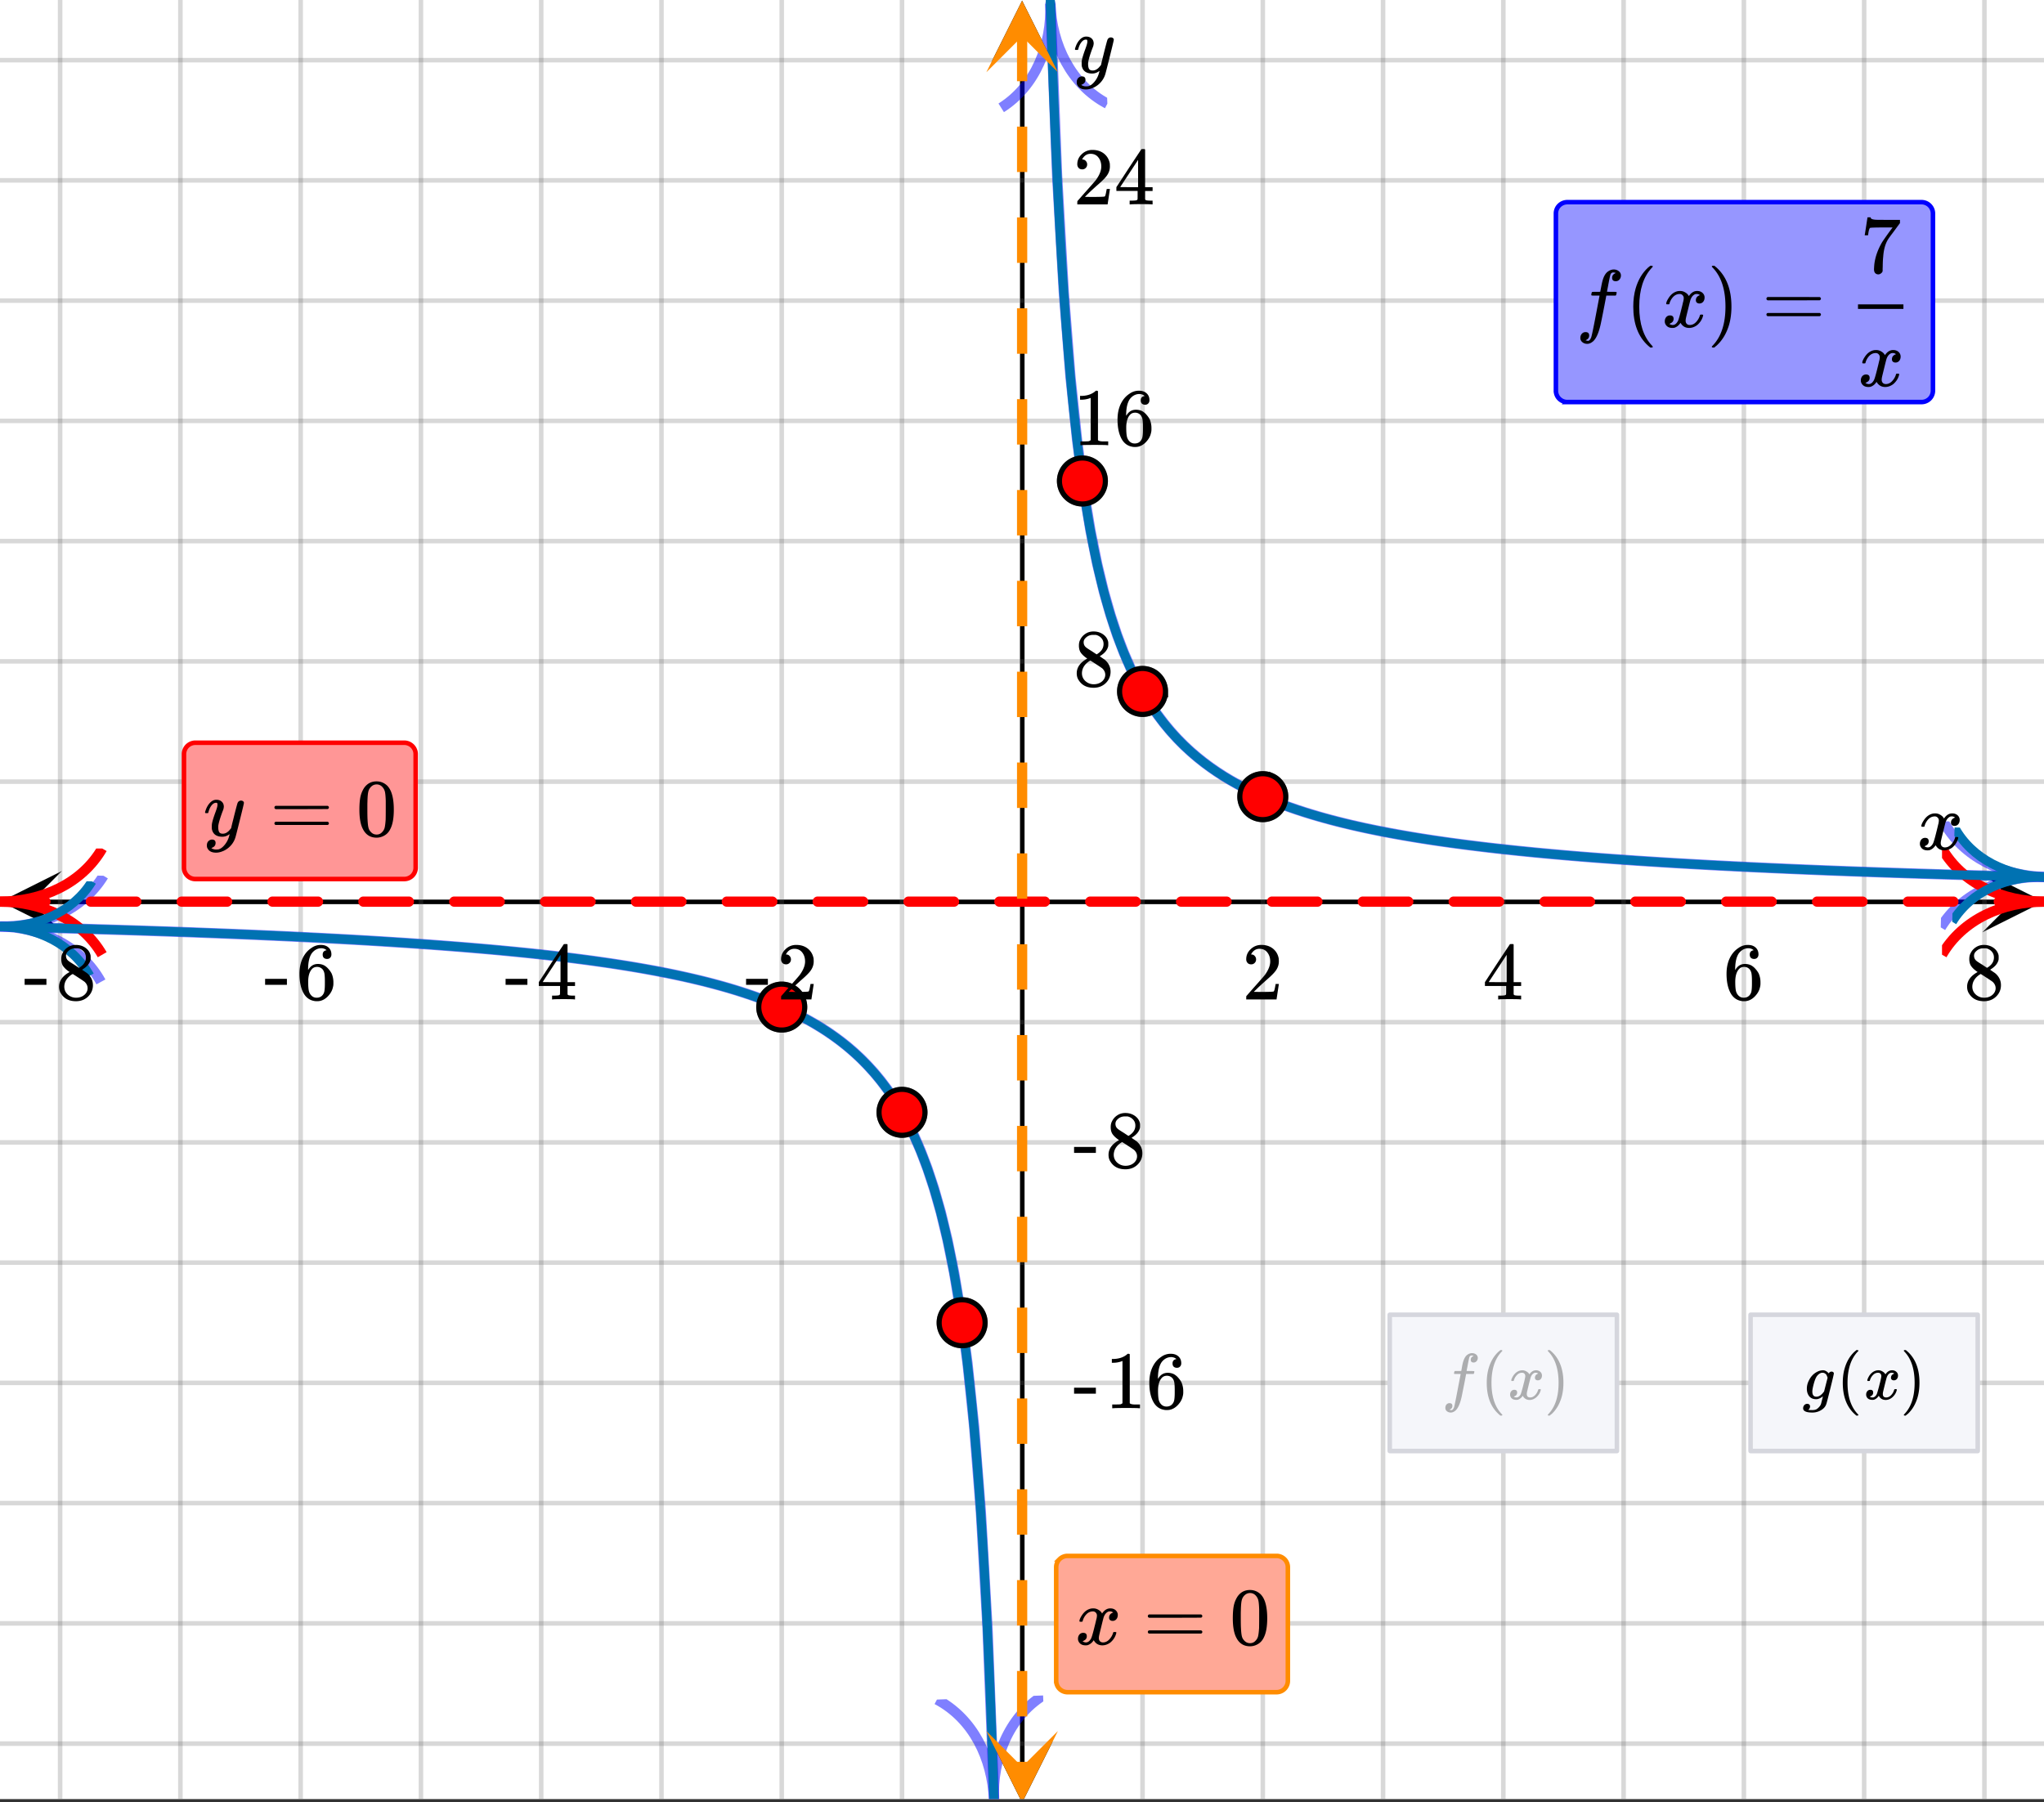 <svg xmlns="http://www.w3.org/2000/svg" xmlns:xlink="http://www.w3.org/1999/xlink" width="449.28" height="396.16" viewBox="0 0 336.96 297.12"><rect x="0" y="0" width="336.96" height="297.12" fill="#333333" stroke="none"/><defs><symbol overflow="visible" id="I"><path d="M.781-3.75C.727-3.8.703-3.848.703-3.89c.031-.25.172-.563.422-.938.414-.633.941-1.004 1.578-1.11.133-.007.235-.015.297-.015.313 0 .598.086.86.25.269.156.46.355.578.594.113-.157.187-.25.218-.282.332-.375.711-.562 1.14-.562.364 0 .661.105.891.312.227.211.344.465.344.766 0 .281-.078.516-.234.703a.776.776 0 0 1-.625.281.64.64 0 0 1-.422-.14.521.521 0 0 1-.156-.39c0-.415.222-.696.672-.845a.58.58 0 0 0-.141-.093.705.705 0 0 0-.39-.094.91.91 0 0 0-.266.031c-.336.149-.586.445-.75.89-.032.075-.164.579-.39 1.516-.231.93-.356 1.45-.376 1.563a1.827 1.827 0 0 0-.047.406c0 .211.063.383.188.516.125.125.289.187.5.187.383 0 .726-.16 1.031-.484.3-.32.508-.676.625-1.063.02-.082.04-.129.063-.14.03-.02.109-.031.234-.031.164 0 .25.039.25.109 0 .012-.012.058-.031.14-.149.563-.461 1.055-.938 1.47-.43.323-.875.484-1.344.484-.625 0-1.101-.282-1.421-.844-.262.406-.594.68-1 .812-.086.02-.2.032-.344.032-.524 0-.89-.188-1.11-.563a.953.953 0 0 1-.14-.531c0-.27.078-.5.234-.688a.798.798 0 0 1 .625-.28c.395 0 .594.187.594.562 0 .336-.164.574-.484.718a.359.359 0 0 1-.063.047l-.078.031c-.012.012-.024.016-.031.016h-.032c0 .031.063.074.188.125a.817.817 0 0 0 .36.078c.32 0 .597-.203.827-.61.102-.163.282-.75.532-1.75.05-.206.109-.437.171-.687.063-.257.11-.457.141-.593.031-.133.05-.211.063-.235a2.86 2.86 0 0 0 .078-.531.678.678 0 0 0-.188-.5.613.613 0 0 0-.484-.203c-.406 0-.762.156-1.063.469a2.562 2.562 0 0 0-.609 1.078c-.012.074-.031.12-.063.14a.752.752 0 0 1-.218.016zm0 0"/></symbol><symbol overflow="visible" id="O"><path d="M6.234-5.813c.125 0 .227.04.313.11.094.062.14.152.14.266 0 .117-.226 1.058-.671 2.828C5.578-.836 5.328.133 5.266.312a3.459 3.459 0 0 1-.688 1.22 3.641 3.641 0 0 1-1.11.874c-.491.239-.945.36-1.359.36-.687 0-1.152-.22-1.39-.657-.094-.125-.14-.304-.14-.53 0-.306.085-.544.265-.72.187-.168.379-.25.578-.25.394 0 .594.188.594.563 0 .332-.157.578-.47.734a.298.298 0 0 1-.062.032.295.295 0 0 0-.078.03c-.011.009-.023.016-.031.016L1.328 2c.031.05.129.11.297.172.133.05.273.078.422.078h.11c.155 0 .273-.012.359-.031.332-.094.648-.324.953-.688A3.69 3.69 0 0 0 4.188.25c.093-.3.14-.477.14-.531 0-.008-.012-.004-.031.015a.358.358 0 0 1-.078.047c-.336.239-.703.36-1.11.36-.46 0-.84-.106-1.14-.313-.293-.219-.48-.531-.563-.937a2.932 2.932 0 0 1-.015-.407c0-.218.007-.382.03-.5.063-.394.266-1.054.61-1.984.196-.531.297-.898.297-1.11a.838.838 0 0 0-.031-.265c-.024-.05-.074-.078-.156-.078h-.063c-.21 0-.406.094-.594.281-.293.293-.511.727-.656 1.297 0 .012-.008.027-.015.047a.188.188 0 0 1-.032.047l-.015.015c-.012.012-.028.016-.047.016h-.36C.305-3.8.281-3.836.281-3.86a.97.97 0 0 1 .047-.203c.188-.625.469-1.113.844-1.468.3-.282.617-.422.953-.422.383 0 .688.105.906.312.227.2.344.485.344.86-.023.168-.04.261-.047.281 0 .055-.07.246-.203.578-.367 1-.586 1.735-.656 2.203a1.857 1.857 0 0 0-.016.297c0 .344.05.61.156.797.114.18.313.266.594.266.207 0 .406-.051.594-.157a1.84 1.84 0 0 0 .422-.328c.093-.101.21-.242.36-.422a32.833 32.833 0 0 1 .25-1.063c.093-.35.175-.687.25-1 .343-1.35.534-2.062.577-2.124a.592.592 0 0 1 .578-.36zm0 0"/></symbol><symbol overflow="visible" id="Q"><path d="M1.594 2.188c.238.05.367.078.39.078.207 0 .383-.188.532-.563.113-.305.441-1.898.984-4.797.258-1.363.39-2.05.39-2.062v-.032h-.624c-.43 0-.653-.007-.672-.03-.063-.032-.074-.13-.031-.298.03-.132.05-.207.062-.218.02-.04.055-.063.11-.063.062-.008.273-.016.64-.016.426 0 .64-.003.64-.015 0-.02.04-.242.126-.672.082-.426.132-.688.156-.781.187-.852.473-1.446.86-1.782.35-.289.722-.437 1.109-.437.32.012.593.11.812.297.227.18.344.414.344.703a.987.987 0 0 1-.25.672.766.766 0 0 1-.61.266c-.398 0-.593-.188-.593-.563 0-.332.16-.578.484-.734l.11-.063A1.362 1.362 0 0 0 6.155-9c-.261 0-.43.168-.5.5-.074.273-.195.86-.36 1.766l-.171.89c0 .024.242.032.734.032.407 0 .649.007.735.015.082.012.125.043.125.094 0 .094-.032.242-.094.437-.023.043-.07.07-.14.079h-1.47l-.312 1.64c-.336 1.719-.543 2.758-.625 3.11-.305 1.363-.71 2.285-1.219 2.765-.336.29-.664.438-.984.438-.324 0-.594-.094-.813-.282a.867.867 0 0 1-.328-.703c0-.273.082-.5.25-.687a.789.789 0 0 1 .61-.266c.394 0 .593.188.593.563 0 .332-.156.57-.468.718zm0 0"/></symbol><symbol overflow="visible" id="J"><path d="M1.484-5.781c-.25 0-.449-.078-.593-.235a.872.872 0 0 1-.22-.609c0-.645.243-1.195.735-1.656a2.46 2.46 0 0 1 1.766-.703c.77 0 1.41.21 1.922.625.508.418.82.964.937 1.64.008.168.016.32.016.453 0 .524-.156 1.012-.469 1.47-.25.374-.758.89-1.516 1.546-.324.281-.777.695-1.359 1.234l-.781.766 1.016.016c1.414 0 2.164-.024 2.25-.079.039-.007.085-.101.14-.28.031-.095.094-.4.188-.923v-.03h.53v.03l-.374 2.47V0h-5v-.25c0-.188.008-.29.031-.313.008-.007.383-.437 1.125-1.28.977-1.095 1.61-1.813 1.89-2.157.602-.82.907-1.57.907-2.25 0-.594-.156-1.086-.469-1.484-.312-.407-.746-.61-1.297-.61-.523 0-.945.235-1.265.703-.024.032-.047.079-.078.141a.274.274 0 0 0-.047.078c0 .012.02.016.062.016a.68.68 0 0 1 .547.25.801.801 0 0 1 .219.562c0 .23-.078.422-.235.578a.76.76 0 0 1-.578.235zm0 0"/></symbol><symbol overflow="visible" id="K"><path d="M6.234 0c-.125-.031-.71-.047-1.75-.047-1.074 0-1.671.016-1.796.047h-.126v-.625h.422c.383-.008.618-.031.704-.063a.286.286 0 0 0 .171-.14c.008-.008.016-.25.016-.719v-.672h-3.5v-.625l2.031-3.11A431.58 431.58 0 0 1 4.5-9.108c.02-.008.113-.016.281-.016h.25l.078.078v6.203h1.235v.625H5.109V-.89a.25.25 0 0 0 .079.157c.07.062.328.101.765.109h.39V0zm-2.28-2.844v-4.5L1-2.859l1.469.015zm0 0"/></symbol><symbol overflow="visible" id="L"><path d="M5.031-8.11c-.199-.195-.48-.304-.843-.328-.625 0-1.153.274-1.579.813-.418.586-.625 1.492-.625 2.719L2-4.86l.11-.172c.363-.54.859-.813 1.484-.813.414 0 .781.09 1.094.266a2.6 2.6 0 0 1 .64.547c.219.242.395.492.531.75.196.449.297.933.297 1.453v.234c0 .211-.027.403-.078.578-.105.532-.383 1.032-.828 1.5-.387.407-.82.66-1.297.766a2.688 2.688 0 0 1-.547.047c-.168 0-.32-.016-.453-.047-.668-.125-1.2-.484-1.594-1.078C.83-1.66.563-2.79.563-4.218c0-.97.171-1.817.515-2.548.344-.726.82-1.296 1.438-1.703a2.62 2.62 0 0 1 1.562-.515c.531 0 .953.14 1.266.421.32.282.484.665.484 1.141 0 .23-.07.414-.203.547-.125.137-.297.203-.516.203-.218 0-.398-.062-.53-.187-.126-.125-.188-.301-.188-.532 0-.406.21-.644.64-.718zm-.593 3.235a1.18 1.18 0 0 0-.97-.484c-.335 0-.605.105-.812.312C2.22-4.597 2-3.883 2-2.907c0 .794.05 1.345.156 1.657.094.273.242.5.453.688.22.187.477.28.782.28.457 0 .804-.171 1.046-.515.133-.187.22-.41.25-.672.04-.258.063-.64.063-1.14v-.422c0-.508-.023-.895-.063-1.156a1.566 1.566 0 0 0-.25-.688zm0 0"/></symbol><symbol overflow="visible" id="M"><path d="M2.313-4.516c-.438-.289-.778-.593-1.016-.906-.242-.312-.36-.723-.36-1.234 0-.383.07-.707.22-.969.195-.406.488-.734.874-.984.383-.25.82-.375 1.313-.375.613 0 1.144.164 1.594.484.445.324.722.734.828 1.234.007.055.015.164.015.329 0 .199-.008.328-.015.39-.137.594-.547 1.11-1.235 1.547l-.156.11c.5.343.758.523.781.53.664.544 1 1.215 1 2.016 0 .73-.265 1.356-.797 1.875-.53.508-1.199.766-2 .766C2.254.297 1.441-.11.922-.922c-.23-.32-.344-.71-.344-1.172 0-.976.578-1.785 1.735-2.422zM5-6.922c0-.383-.125-.71-.375-.984a1.69 1.69 0 0 0-.922-.516h-.437c-.48 0-.883.164-1.204.485-.23.21-.343.453-.343.734 0 .387.164.695.5.922.039.043.328.23.86.562l.78.516c.008-.008.067-.047.172-.11a2.95 2.95 0 0 0 .25-.187C4.758-5.883 5-6.36 5-6.922zM1.437-2.109c0 .523.192.96.579 1.312a2.01 2.01 0 0 0 1.359.516c.363 0 .695-.07 1-.219.3-.156.531-.36.688-.61.144-.226.218-.472.218-.734 0-.383-.156-.726-.468-1.031-.075-.07-.45-.328-1.125-.766l-.407-.265C3.133-4 3.02-4.07 2.937-4.125l-.109-.063-.156.079c-.563.367-.938.812-1.125 1.343-.074.243-.11.461-.11.657zm0 0"/></symbol><symbol overflow="visible" id="N"><path d="M.14-2.406v-.985h3.594v.985zm0 0"/></symbol><symbol overflow="visible" id="P"><path d="M5.61 0c-.157-.031-.872-.047-2.141-.047C2.207-.047 1.5-.03 1.344 0h-.157v-.625h.344c.52 0 .86-.008 1.016-.031.07-.008.18-.067.328-.172v-6.969c-.023 0-.059.016-.11.047a4.134 4.134 0 0 1-1.39.25h-.25v-.625h.25c.758-.02 1.39-.188 1.89-.5a2.46 2.46 0 0 0 .422-.313c.008-.03.063-.046.157-.046a.36.36 0 0 1 .234.078v8.078c.133.137.43.203.89.203h.798V0zm0 0"/></symbol><symbol overflow="visible" id="R"><path d="M4.484 3.25c0 .082-.078.125-.234.125h-.172l-.39-.328C2.07 1.578 1.265-.563 1.265-3.375c0-1.094.129-2.094.39-3C2.07-7.789 2.75-8.93 3.688-9.797c.07-.05.144-.11.218-.172.082-.07.14-.117.172-.14h.172c.102 0 .164.015.188.046.03.024.046.047.046.079 0 .03-.046.093-.14.187C2.945-8.317 2.25-6.172 2.25-3.359c0 2.804.695 4.937 2.094 6.406.093.101.14.172.14.203zm0 0"/></symbol><symbol overflow="visible" id="S"><path d="M.813-10.094l.046-.015h.297l.375.312C3.156-8.317 3.97-6.176 3.97-3.375c0 1.105-.133 2.105-.39 3C3.16 1.039 2.476 2.18 1.53 3.047c-.062.05-.136.11-.218.172-.075.07-.125.125-.157.156H1a.547.547 0 0 1-.219-.031c-.031-.024-.047-.07-.047-.14.008 0 .063-.06.157-.173C2.285 1.582 2.984-.55 2.984-3.375c0-2.82-.699-4.957-2.093-6.406-.094-.102-.149-.16-.157-.172 0-.07.024-.117.079-.14zm0 0"/></symbol><symbol overflow="visible" id="T"><path d="M.75-4.672c0-.125.063-.219.188-.281H9.53c.133.062.203.156.203.281 0 .094-.062.18-.187.25l-4.281.016H.969C.82-4.457.75-4.546.75-4.672zm0 2.61c0-.133.07-.223.219-.266h8.578a.249.249 0 0 0 .062.047l.063.047c.02.011.035.039.047.078.008.031.015.062.015.094 0 .117-.07.203-.203.265H.937C.813-1.859.75-1.945.75-2.063zm0 0"/></symbol><symbol overflow="visible" id="U"><path d="M.734-6.172C.742-6.192.82-6.68.97-7.64l.219-1.453c0-.008.085-.015.265-.015h.266v.046c0 .094.066.172.203.235.133.062.367.105.703.125.344.012 1.102.015 2.281.015h1.64v.532l-.921 1.25c-.137.187-.293.398-.469.625l-.39.531a7.378 7.378 0 0 0-.157.234c-.468.73-.746 1.704-.828 2.922-.043.375-.07.883-.078 1.516 0 .125-.008.258-.015.39v.438a.62.62 0 0 1-.266.375.674.674 0 0 1-.438.172.692.692 0 0 1-.53-.219c-.126-.144-.188-.351-.188-.625 0-.125.015-.379.046-.765.133-1.208.555-2.426 1.266-3.657.176-.281.55-.82 1.125-1.625l.625-.843h-1.25c-1.574 0-2.398.027-2.469.078-.043.023-.093.12-.156.296a3.92 3.92 0 0 0-.125.625c-.023.157-.039.247-.047.266v.031H.734zm0 0"/></symbol><symbol overflow="visible" id="V"><path d="M1.297-7.89c.5-.727 1.187-1.094 2.062-1.094.657 0 1.227.226 1.72.671.25.243.456.547.624.922.332.75.5 1.778.5 3.079 0 1.398-.195 2.46-.578 3.187-.25.523-.621.902-1.11 1.14a2.534 2.534 0 0 1-1.14.282c-1.031 0-1.79-.473-2.266-1.422-.386-.727-.578-1.79-.578-3.188 0-.832.051-1.519.156-2.062a4.48 4.48 0 0 1 .61-1.516zm3.031-.157a1.24 1.24 0 0 0-.953-.437c-.375 0-.7.148-.969.437-.199.211-.336.465-.406.766-.074.293-.121.797-.14 1.515 0 .063-.008.246-.016.547v.735c0 .855.008 1.453.031 1.796.031.637.082 1.09.156 1.36.07.273.207.508.406.703.25.273.563.406.938.406.363 0 .664-.133.906-.406.196-.195.332-.43.407-.703.07-.27.128-.723.171-1.36.008-.343.016-.94.016-1.796v-.735-.547c-.023-.718-.07-1.222-.14-1.515-.075-.301-.212-.555-.407-.766zm0 0"/></symbol><symbol overflow="visible" id="W"><path d="M.797.766c.125 0 .226.035.312.109.094.082.141.191.141.328a.645.645 0 0 1-.219.484c-.054.051-.07.079-.047.079.07.02.286.03.641.03.27 0 .488-.042.656-.124.156-.086.305-.211.453-.375.145-.156.25-.32.313-.484.039-.137.098-.36.172-.672.094-.344.14-.547.14-.61a2.21 2.21 0 0 1-.875.453A1.943 1.943 0 0 1 2.22 0c-.469 0-.84-.16-1.11-.484C.848-.816.72-1.227.72-1.72c0-.457.101-.894.312-1.312.32-.688.797-1.188 1.422-1.5a2.13 2.13 0 0 1 .938-.235c.32 0 .632.172.937.516a.188.188 0 0 0 .031-.047.504.504 0 0 1 .454-.25c.093 0 .175.031.25.094.07.055.109.121.109.203 0 .105-.203.977-.61 2.61C4.157-.005 3.938.827 3.906.86c-.136.382-.418.703-.844.953-.43.257-.906.39-1.437.39-.824 0-1.313-.156-1.469-.469a.57.57 0 0 1-.047-.25c0-.187.063-.355.188-.5a.641.641 0 0 1 .5-.218zM4.14-3.531a3.798 3.798 0 0 0-.172-.438.733.733 0 0 0-.25-.265.718.718 0 0 0-.422-.125h-.125c-.305.074-.57.261-.797.562-.2.274-.387.758-.563 1.453-.125.492-.187.852-.187 1.078 0 .575.223.86.672.86.406 0 .8-.254 1.187-.766l.079-.094c.257-1.007.453-1.765.578-2.265zm0 0"/></symbol><symbol overflow="visible" id="e"><path d="M.625-3c-.043-.04-.063-.078-.063-.11.032-.195.141-.445.329-.75.343-.507.77-.804 1.28-.89.095-.008.165-.016.22-.016.25 0 .476.07.687.204.219.125.375.28.469.468.094-.113.148-.187.172-.218.27-.301.578-.454.922-.454.289 0 .523.086.703.25a.803.803 0 0 1 .281.625.872.872 0 0 1-.188.563.62.62 0 0 1-.5.219.533.533 0 0 1-.343-.11.412.412 0 0 1-.125-.312c0-.332.18-.563.547-.688 0 0-.043-.023-.125-.078a.68.68 0 0 0-.313-.062.498.498 0 0 0-.203.03c-.273.118-.469.352-.594.704-.031.063-.14.469-.328 1.219-.18.742-.277 1.152-.297 1.234a1.659 1.659 0 0 0-.031.328c0 .18.047.32.14.422.102.094.239.14.407.14.3 0 .57-.124.812-.374.25-.258.414-.547.5-.86.032-.07.055-.113.079-.125a.619.619 0 0 1 .171-.015c.133 0 .204.031.204.093 0 .012-.012.055-.032.125C5.29-1 5.04-.613 4.656-.28c-.336.273-.687.406-1.062.406-.512 0-.89-.227-1.14-.688-.212.325-.477.543-.798.657a2.628 2.628 0 0 1-.281.015C.957.11.66-.035.485-.328a.837.837 0 0 1-.11-.438c0-.218.063-.398.188-.546a.63.63 0 0 1 .5-.235c.312 0 .468.152.468.453 0 .274-.125.469-.375.594a.164.164 0 0 0-.062.016.188.188 0 0 0-.047.03c-.012.013-.024.017-.031.017H.984c0 .023.051.058.157.109a.786.786 0 0 0 .28.047c.259 0 .485-.16.673-.485.07-.125.21-.593.422-1.406.039-.164.086-.348.14-.547.051-.195.086-.347.11-.453.02-.113.035-.18.046-.203.04-.195.063-.336.063-.422a.59.59 0 0 0-.14-.406.511.511 0 0 0-.391-.156c-.324 0-.606.125-.844.375-.242.25-.406.539-.5.859-.012.063-.027.102-.047.11A.505.505 0 0 1 .781-3zm0 0"/></symbol><symbol overflow="visible" id="c"><path d="M1.266 1.75c.195.04.3.063.312.063.164 0 .313-.153.438-.454.082-.242.343-1.52.78-3.843.208-1.082.313-1.63.313-1.641v-.031h-.5c-.336 0-.515-.004-.546-.016-.043-.031-.047-.11-.016-.234.031-.114.05-.172.062-.172.008-.04.036-.063.079-.063h.515c.344 0 .516-.004.516-.015 0-.008.031-.188.094-.532.062-.351.101-.566.124-.64.157-.676.383-1.149.688-1.422.281-.227.578-.344.89-.344.258.012.477.09.657.235a.707.707 0 0 1 .266.562c0 .211-.07.387-.204.531a.604.604 0 0 1-.484.22c-.313 0-.469-.15-.469-.454 0-.27.125-.46.375-.578l.094-.063a1.141 1.141 0 0 0-.328-.062c-.211 0-.344.137-.406.406a29.73 29.73 0 0 0-.282 1.422l-.14.703c0 .024.195.031.593.031.32 0 .516.008.579.016.07 0 .109.023.109.063 0 .085-.027.199-.078.343-.024.043-.059.063-.11.063H4.017l-.25 1.328c-.274 1.367-.438 2.195-.5 2.484-.243 1.082-.57 1.817-.985 2.203-.261.227-.523.344-.781.344a1 1 0 0 1-.656-.219.685.685 0 0 1-.25-.562c0-.219.062-.402.187-.547a.626.626 0 0 1 .485-.219c.32 0 .484.149.484.453 0 .27-.125.461-.375.579zm0 0"/></symbol><symbol overflow="visible" id="d"><path d="M3.594 2.594c0 .07-.07.11-.203.11H3.25l-.297-.267c-1.293-1.18-1.937-2.89-1.937-5.14 0-.875.101-1.672.312-2.39.332-1.134.875-2.048 1.625-2.735.05-.04.11-.086.172-.14a.734.734 0 0 0 .125-.126h.14c.094 0 .15.016.172.047.02.024.032.043.032.063 0 .023-.043.074-.125.156-1.117 1.18-1.672 2.89-1.672 5.14 0 2.243.555 3.946 1.672 5.126.082.082.125.132.125.156zm0 0"/></symbol><symbol overflow="visible" id="f"><path d="M.64-8.078l.047-.016h.235l.312.266c1.29 1.18 1.938 2.887 1.938 5.125 0 .887-.106 1.687-.313 2.406C2.523.836 1.984 1.75 1.234 2.438c-.054.039-.117.085-.187.14a.61.61 0 0 0-.125.125H.797c-.086 0-.14-.012-.172-.031-.023-.012-.031-.047-.031-.11.008 0 .05-.046.125-.14 1.101-1.156 1.656-2.86 1.656-5.11 0-2.257-.555-3.968-1.656-5.124a.743.743 0 0 0-.125-.141c0-.063.015-.102.047-.125zm0 0"/></symbol><clipPath id="g"><path d="M0 0h336.96v296.559H0zm0 0"/></clipPath><clipPath id="h"><path d="M.102 143.582H10.21v10.11H.1zm0 0"/></clipPath><clipPath id="i"><path d="M326.79 143.582h10.108v10.11H326.79zm0 0"/></clipPath><clipPath id="j"><path d="M9 0h319v296.559H9zm0 0"/></clipPath><clipPath id="k"><path d="M163.445 287.063h10.11v9.496h-10.11zm0 0"/></clipPath><clipPath id="l"><path d="M163.445.102h10.11V10.21h-10.11zm0 0"/></clipPath><clipPath id="m"><path d="M0 9h336.96v279H0zm0 0"/></clipPath><clipPath id="n"><path d="M0 151h165v145.559H0zm0 0"/></clipPath><clipPath id="o"><path d="M0 143h27v29H0zm0 0"/></clipPath><clipPath id="p"><path d="M.215 143.957l37.898.926-.922 37.898-37.902-.926zm0 0"/></clipPath><clipPath id="q"><path d="M144 279h30v17.559h-30zm0 0"/></clipPath><clipPath id="r"><path d="M171.957 279.5l1.469 37.879-37.883 1.469-1.469-37.88zm0 0"/></clipPath><clipPath id="s"><path d="M172 0h164.96v146H172zm0 0"/></clipPath><clipPath id="t"><path d="M155 0h29v28h-29zm0 0"/></clipPath><clipPath id="u"><path d="M181.898.262l1.473 37.879-37.887 1.468-1.468-37.879zm0 0"/></clipPath><clipPath id="v"><path d="M319 135h17.96v28H319zm0 0"/></clipPath><clipPath id="w"><path d="M320.367 135.387l37.903.925-.922 37.895-37.903-.922zm0 0"/></clipPath><clipPath id="x"><path d="M0 147h336.96v3H0zm0 0"/></clipPath><clipPath id="y"><path d="M0 139.875h27V167H0zm0 0"/></clipPath><clipPath id="z"><path d="M320.148 139.875h16.813V167h-16.813zm0 0"/></clipPath><clipPath id="A"><path d="M0 151h170v145.559H0zm0 0"/></clipPath><clipPath id="B"><path d="M0 144h24v26H0zm0 0"/></clipPath><clipPath id="C"><path d="M.188 144.934l29.949.726-.73 29.942-29.946-.727zm0 0"/></clipPath><clipPath id="D"><path d="M167 0h169.96v146H167zm0 0"/></clipPath><clipPath id="E"><path d="M321 136h15.96v25H321zm0 0"/></clipPath><clipPath id="F"><path d="M322.215 136.406l29.95.73-.731 29.942-29.946-.726zm0 0"/></clipPath><clipPath id="G"><path d="M162 .117h12.398V12H162zm0 0"/></clipPath><clipPath id="H"><path d="M162 285.363h12.398v11.196H162zm0 0"/></clipPath><filter id="a" filterUnits="objectBoundingBox" x="0%" y="0%" width="100%" height="100%"><feColorMatrix in="SourceGraphic" values="0 0 0 0 1 0 0 0 0 1 0 0 0 0 1 0 0 0 1 0"/></filter><mask id="Y"><path fill-opacity=".298" d="M0 0h336.96v297.12H0z" filter="url(#a)"/></mask><clipPath id="b"><path d="M0 0h22v16H0z"/></clipPath><g id="X" clip-path="url(#b)"><use xlink:href="#c" x=".679" y="10.658"/><use xlink:href="#d" x="7.079" y="10.658"/><use xlink:href="#e" x="11.573" y="10.658"/><use xlink:href="#f" x="17.564" y="10.658"/></g></defs><g clip-path="url(#g)" fill="#fff"><path d="M0 0h337v297.309H0zm0 0"/><path d="M0 0h337v297.309H0zm0 0"/></g><path d="M6.75 198.5h436.5" transform="scale(.749 .749)" fill="none" stroke="#000"/><g clip-path="url(#h)"><path d="M10.21 143.582L.103 148.637l10.109 5.054-5.055-5.054zm0 0"/></g><g clip-path="url(#i)"><path d="M326.79 143.582l10.108 5.055-10.109 5.054 5.055-5.054zm0 0"/></g><g clip-path="url(#j)"><path d="M251.472 0v397M277.943 0v397M304.409 0v397M330.881 0v397M357.352 0v397M383.824 0v397M410.295 0v397M436.767 0v397M198.528 0v397M172.057 0v397M145.591 0v397M119.119 0v397M92.648 0v397M66.176 0v397M39.705 0v397M13.233 0v397" transform="scale(.749 .749)" fill="none" stroke-linecap="round" stroke-linejoin="round" stroke="#666" stroke-opacity=".251"/></g><path d="M225 390.25V6.75" transform="scale(.749 .749)" fill="none" stroke="#000"/><g clip-path="url(#k)"><path d="M163.445 287.063l5.055 10.109 5.055-10.11-5.055 5.055zm0 0"/></g><g clip-path="url(#l)"><path d="M163.445 10.21L168.5.103l5.055 10.109-5.055-5.055zm0 0"/></g><g clip-path="url(#m)"><path d="M0 172.036h450M0 145.566h450M0 119.102h450M0 92.632h450M0 66.169h450M0 39.698h450M0 13.236h450M0 224.969h450M0 251.433h450M0 277.898h450M0 304.367h450M0 330.831h450M0 357.301h450M0 383.765h450" transform="scale(.749 .749)" fill="none" stroke-linecap="round" stroke-linejoin="round" stroke="#666" stroke-opacity=".251"/></g><g clip-path="url(#n)"><path d="M0 203.951l1.47.031 1.467.037 1.47.037 1.466.041 1.471.037 1.466.036 1.47.042 1.467.037 1.47.041 1.466.042 1.471.037 1.466.041 1.47.042 1.466.047 1.471.042 1.466.041 1.471.047 1.466.047 1.47.042 1.466.047 1.471.047 1.471.052 1.466.047 1.47.052 1.467.047 1.47.052 1.466.053 1.471.052 1.466.052 1.47.057 1.467.058 1.47.052 1.466.057 1.471.058 1.466.062 1.47.058 1.466.062 1.471.063 1.466.062 1.471.068 1.466.063 2.942.135 1.465.068 1.471.073 1.466.073 1.47.073 1.467.073 1.47.079 1.466.078 1.471.078 1.466.078 1.47.084 1.467.083 1.47.084 1.466.088 1.471.09 1.466.093 1.47.094 1.466.094 1.471.094 1.466.104 1.471.1 1.471.103 1.466.105 1.47.11 1.466.109 1.471.115 1.466.114 1.47.12 1.467.126 1.47.125 1.466.125 1.471.13 1.466.136 1.47.14 1.467.142 1.47.146 1.466.146 1.471.156 1.466.157 1.47.162 1.466.167 1.471.172 1.471.177 1.466.183 1.471.187 1.466.193 1.47.199 1.466.208 1.471.21 1.466.218 1.47.23 1.467.23 1.47.244 1.466.25 1.471.262 1.466.266 1.47.281 1.467.287 1.47.303 1.466.313 1.471.323 1.466.34 1.47.349 1.472.365 1.465.386 1.471.397 1.466.417 1.471.438 1.466.46 1.47.48 1.466.5 1.471.527 1.466.558 1.47.59 1.467.615 1.47.657 1.466.694 1.471.73 1.466.783 1.47.83 1.467.886 1.47.945 1.466 1.012 1.471 1.085 1.471 1.168 1.466 1.263 1.47 1.366 1.466 1.487 1.471 1.617 1.466 1.769 1.471 1.946 1.466 2.149 1.47 2.384 1.466 2.66 1.471 2.984 1.466 3.38 1.47 3.861 1.467 4.44 1.47 5.164 1.466 6.083 1.471 7.277 1.466 8.858 1.47 11.007 1.472 14.059 1.465 18.571 1.471 25.687 1.466 37.852" transform="scale(.749 .749)" fill="none" stroke-width="2.25" stroke-linecap="round" stroke-linejoin="round" stroke="#00f" stroke-opacity=".502"/></g><g clip-path="url(#o)"><g clip-path="url(#p)"><path d="M0 5.201c4.04-.001 7.989 1.719 10 5.19m0-10.39C7.99 3.471 4.04 5.2 0 5.201" transform="matrix(1.685 .041 -.041 1.684 .214 143.959)" fill="none" stroke="#00f" stroke-opacity=".502"/></g></g><g clip-path="url(#q)"><g clip-path="url(#r)"><path d="M10.001 5.2C5.959 5.2 2.011 6.92-.001 10.39M0 0C2.01 3.47 5.959 5.2 10 5.2" transform="matrix(.065 1.684 -1.684 .065 171.958 279.5)" fill="none" stroke="#00f" stroke-opacity=".502"/></g></g><g clip-path="url(#s)"><path d="M231.202.803l1.466 37.847 1.47 25.687 1.466 18.577 1.471 14.054 1.471 11.007 1.466 8.858 1.47 7.277 1.466 6.083 1.471 5.164 1.466 4.44 1.471 3.86 1.466 3.38 1.47 2.984 1.466 2.66 1.471 2.385 1.466 2.149 1.471 1.946 1.466 1.768 1.47 1.617 1.466 1.487 1.471 1.367 1.466 1.262 1.47 1.169 1.467 1.085 1.47 1.012 1.471.95 1.466.881 1.471.83 1.466.782 1.47.73 1.466.694 1.471.657 1.466.616 1.471.59 1.466.558 1.47.527 1.466.506 1.471.48 1.466.453 1.471.439 1.466.417 1.47.402 1.466.38 1.471.366 1.471.354 1.466.334 1.47.329 1.467.308 1.47.302 1.466.287 1.471.282 1.466.266 1.47.26 1.466.251 1.471.245 1.466.23 1.471.23 1.466.218 1.47.214 1.466.204 1.471.198 1.466.193 1.471.188 1.466.182 1.47.178 1.472.172 1.465.167 1.471.162 1.466.156 1.47.157 1.467.146 1.47.146 1.466.146 1.471.135 1.466.136 1.47.13 1.466.13 1.471.126 1.466.12 1.471.12 1.466.115 1.47.115 1.466.11 1.471.109 1.466.104 2.942.209 1.466.099 1.47.094 1.466.094 1.471.094 1.466.093 1.47.09 1.467.088 1.47.083 1.466.084 1.471.083 1.466.078 1.47.084 1.466.073 1.471.078 1.466.073 1.471.073 1.466.073 1.47.073 1.466.068 2.942.136 1.466.062 1.47.068 1.467.063 1.47.062 1.466.063 1.471.057 1.466.063 1.47.057 1.467.058 1.47.057 1.466.052 1.471.058 1.466.052 1.47.052 1.466.052 1.471.052 1.466.053 1.471.046 1.466.047 1.47.053 1.472.047 1.465.046 1.471.042 1.466.047 1.47.047 1.467.042 1.47.042 1.466.047 1.471.041 1.466.042 1.47.042 1.467.036 1.47.042 1.466.042 1.471.036 1.466.037 1.47.041 1.466.037 1.471.037 1.466.036 1.471.037" transform="scale(.749 .749)" fill="none" stroke-width="2.25" stroke-linecap="round" stroke-linejoin="round" stroke="#00f" stroke-opacity=".502"/></g><g clip-path="url(#t)"><g clip-path="url(#u)"><path d="M.001 5.2c4.04.001 7.99 1.72 9.999 5.19M9.999 0C7.989 3.47 4.041 5.2.001 5.199" transform="matrix(.065 1.684 -1.684 .065 181.9 .26)" fill="none" stroke="#00f" stroke-opacity=".502"/></g></g><g clip-path="url(#v)"><g clip-path="url(#w)"><path d="M10 5.201C5.96 5.2 2.01 6.92 0 10.39M0 0c2.01 3.472 5.96 5.2 10 5.202" transform="matrix(1.685 .041 -.041 1.684 320.369 135.388)" fill="none" stroke="#00f" stroke-opacity=".502"/></g></g><g clip-path="url(#x)"><path d="M0 147.793h7.488c.235 0 .434.082.598.25.164.164.246.36.246.594a.82.82 0 0 1-.246.597.814.814 0 0 1-.598.246H0a.82.82 0 0 1-.598-.246.82.82 0 0 1-.246-.597c0-.235.082-.43.246-.594a.809.809 0 0 1 .598-.25zm14.977 0h7.488c.234 0 .433.082.598.25.164.164.246.36.246.594a.82.82 0 0 1-.247.597.814.814 0 0 1-.597.246h-7.488a.811.811 0 0 1-.594-.246.82.82 0 0 1-.246-.597c0-.235.082-.43.246-.594a.8.8 0 0 1 .594-.25zm14.98 0h7.488a.8.8 0 0 1 .594.25c.164.164.246.36.246.594a.82.82 0 0 1-.246.597.811.811 0 0 1-.594.246h-7.488a.814.814 0 0 1-.598-.246.82.82 0 0 1-.246-.597c0-.235.082-.43.246-.594a.802.802 0 0 1 .598-.25zm14.977 0h7.488c.234 0 .43.082.598.25.164.164.246.36.246.594a.82.82 0 0 1-.246.597.82.82 0 0 1-.598.246h-7.488a.82.82 0 0 1-.598-.246.82.82 0 0 1-.246-.597c0-.235.082-.43.246-.594a.809.809 0 0 1 .598-.25zm14.976 0h7.488c.235 0 .434.082.598.25.164.164.246.36.246.594a.82.82 0 0 1-.246.597.814.814 0 0 1-.598.246H59.91a.811.811 0 0 1-.594-.246.82.82 0 0 1-.246-.597c0-.235.082-.43.246-.594a.8.8 0 0 1 .594-.25zm14.98 0h7.489a.8.8 0 0 1 .594.25c.164.164.246.36.246.594a.82.82 0 0 1-.246.597.811.811 0 0 1-.594.246H74.89a.814.814 0 0 1-.598-.246.82.82 0 0 1-.246-.597c0-.235.082-.43.246-.594a.802.802 0 0 1 .598-.25zm14.977 0h7.488c.235 0 .43.082.598.25.164.164.246.36.246.594a.82.82 0 0 1-.246.597.82.82 0 0 1-.598.246h-7.488a.814.814 0 0 1-.597-.246.82.82 0 0 1-.247-.597c0-.235.082-.43.247-.594a.802.802 0 0 1 .597-.25zm14.977 0h7.488c.234 0 .434.082.598.25.164.164.246.36.246.594a.82.82 0 0 1-.246.597.814.814 0 0 1-.598.246h-7.488a.811.811 0 0 1-.594-.246.824.824 0 0 1-.25-.597c0-.235.086-.43.25-.594a.8.8 0 0 1 .594-.25zm14.976 0h7.493a.8.8 0 0 1 .593.25c.164.164.246.36.246.594a.82.82 0 0 1-.246.597.811.811 0 0 1-.594.246h-7.492a.811.811 0 0 1-.593-.246.82.82 0 0 1-.247-.597c0-.235.082-.43.247-.594a.8.8 0 0 1 .593-.25zm14.98 0h7.49c.233 0 .429.082.593.25.168.164.25.36.25.594 0 .234-.082.43-.25.597a.805.805 0 0 1-.594.246h-7.488a.814.814 0 0 1-.598-.246.82.82 0 0 1-.246-.597c0-.235.082-.43.246-.594a.802.802 0 0 1 .598-.25zm14.977 0h7.489c.234 0 .433.082.597.25.164.164.246.36.246.594a.82.82 0 0 1-.246.597.814.814 0 0 1-.597.246h-7.489a.811.811 0 0 1-.593-.246.809.809 0 0 1-.25-.597c0-.235.082-.43.25-.594a.8.8 0 0 1 .593-.25zm14.977 0h7.492a.8.8 0 0 1 .594.25c.164.164.246.36.246.594a.82.82 0 0 1-.246.597.811.811 0 0 1-.594.246h-7.492a.811.811 0 0 1-.594-.246.82.82 0 0 1-.246-.597c0-.235.082-.43.246-.594a.8.8 0 0 1 .594-.25zm14.98 0h7.489a.8.8 0 0 1 .593.25c.168.164.25.36.25.594 0 .234-.082.43-.25.597a.811.811 0 0 1-.593.246h-7.489a.814.814 0 0 1-.597-.246.82.82 0 0 1-.246-.597c0-.235.082-.43.246-.594a.802.802 0 0 1 .597-.25zm14.977 0h7.488c.235 0 .434.082.598.25.164.164.246.36.246.594a.82.82 0 0 1-.246.597.814.814 0 0 1-.598.246h-7.488a.805.805 0 0 1-.594-.246.809.809 0 0 1-.25-.597c0-.235.082-.43.25-.594a.794.794 0 0 1 .594-.25zm14.976 0h7.493a.8.8 0 0 1 .593.25c.165.164.247.36.247.594a.82.82 0 0 1-.247.597.811.811 0 0 1-.593.246h-7.493a.811.811 0 0 1-.593-.246.82.82 0 0 1-.246-.597c0-.235.082-.43.246-.594a.8.8 0 0 1 .594-.25zm14.981 0h7.488a.8.8 0 0 1 .594.25c.164.164.246.36.25.594a.84.84 0 0 1-.25.597.811.811 0 0 1-.594.246h-7.488a.814.814 0 0 1-.598-.246.82.82 0 0 1-.246-.597c0-.235.082-.43.246-.594a.802.802 0 0 1 .598-.25zm14.977 0h7.488c.234 0 .433.082.597.25.165.164.247.36.247.594a.82.82 0 0 1-.247.597.814.814 0 0 1-.597.246h-7.488a.82.82 0 0 1-.598-.246.82.82 0 0 1-.246-.597c0-.235.082-.43.246-.594a.809.809 0 0 1 .598-.25zm14.976 0h7.488c.235 0 .434.082.598.25.164.164.246.36.246.594a.82.82 0 0 1-.246.597.814.814 0 0 1-.598.246h-7.488a.811.811 0 0 1-.594-.246.82.82 0 0 1-.246-.597c0-.235.082-.43.246-.594a.8.8 0 0 1 .594-.25zm14.98 0h7.489a.8.8 0 0 1 .594.25c.164.164.246.36.246.594a.82.82 0 0 1-.246.597.811.811 0 0 1-.594.246h-7.488a.814.814 0 0 1-.598-.246.82.82 0 0 1-.246-.597c0-.235.082-.43.246-.594a.802.802 0 0 1 .598-.25zm14.977 0h7.488c.235 0 .43.082.598.25.164.164.246.36.246.594a.82.82 0 0 1-.246.597.82.82 0 0 1-.598.246h-7.488a.82.82 0 0 1-.598-.246.82.82 0 0 1-.246-.597c0-.235.082-.43.246-.594a.809.809 0 0 1 .598-.25zm14.977 0h7.488c.234 0 .434.082.598.25.164.164.246.36.246.594a.82.82 0 0 1-.246.597.814.814 0 0 1-.598.246h-7.488a.811.811 0 0 1-.594-.246.82.82 0 0 1-.246-.597c0-.235.082-.43.246-.594a.8.8 0 0 1 .594-.25zm14.98 0h7.488a.8.8 0 0 1 .594.25c.164.164.246.36.246.594a.82.82 0 0 1-.246.597.811.811 0 0 1-.594.246h-7.488a.814.814 0 0 1-.598-.246.82.82 0 0 1-.246-.597c0-.235.082-.43.247-.594a.802.802 0 0 1 .597-.25zm14.977 0H337c.234 0 .43.082.598.25.164.164.246.36.246.594a.82.82 0 0 1-.246.597.82.82 0 0 1-.598.246h-7.488a.814.814 0 0 1-.598-.246.82.82 0 0 1-.246-.597c0-.235.082-.43.246-.594a.802.802 0 0 1 .598-.25zm0 0" fill="red"/></g><g clip-path="url(#y)"><path d="M0 5.2c4.04 0 7.991 1.72 10 5.191M10 0C7.992 3.47 4.04 5.2 0 5.2" transform="matrix(1.685 0 0 1.685 0 139.876)" fill="none" stroke="red"/></g><g clip-path="url(#z)"><path d="M10 5.2c-4.04 0-7.991 1.72-10 5.191M0 0C2.008 3.47 5.96 5.2 10 5.2" transform="matrix(1.685 0 0 1.685 320.15 139.876)" fill="none" stroke="red"/></g><g clip-path="url(#A)"><path d="M0 203.951l.767.016.772.02.766.016.772.021.767.021.772.016 1.534.041.772.021.766.021.772.016.767.02.772.022.767.02.772.021 1.533.042.772.02.767.022.772.02.767.022.772.026 1.533.041.772.021.767.021.772.026.767.021.772.026.767.021.772.02.766.027.767.02.772.027.767.026.772.02.767.027.772.02 1.533.053.772.026.767.026.772.026.767.021.772.026.766.026.772.026.767.032.767.026.772.026.767.026.772.026.766.031.772.026.767.026.767.032.772.026.767.031.772.026.766.031.772.032.767.026.772.031 1.534.063.771.031.767.031.772.032.767.031.772.031.767.032.766.036.772.031.767.032.772.036.767.032.772.036.767.031.772.037.766.036.767.032.772.036.767.037.772.036.767.037.772.036.766.042.767.036.772.037.767.042.772.036.767.042.772.037.766.041.772.042 1.534.083.772.042.767.042.772.042.766.041.772.047.767.042.767.047.772.042.767.047.772.047.766.047.772.047.767.046.772.047.767.047.767.053.772.047.766.052.772.052.767.052.772.052 1.534.105.772.052.766.057.772.052.767.058.772.057.767.057.772.058 1.533.115.772.062.767.058.772.062.767.063.772.062.766.063.767.068.772.062.767.068.772.068.767.068.772.068.766.073.772.067 1.534.147.772.073.767.073.772.078.766.078.772.078 1.534.157.772.083.767.079.772.083.766.089.772.083.767.089.772.089.767.088.767.094.772.094.766.094.772.094.767.099.772.099 1.534.198.772.105.766.104.772.11.767.109.772.11.767.11.772.114.767.12.766.115.772.12.767.125.772.125.767.125.772.13.767.131.766.136.772.135.767.141.772.141.767.14.772.152.767.146.771.157 1.534.313.772.161.767.167.772.173.766.172.772.172 1.534.365.772.188.767.193.772.198.766.198.772.209.767.209.772.214 1.534.448.772.23.766.234.772.246.767.25.772.256.767.26.767.267.772.276.766.282.772.292.767.297.772.308.767.313.772.329.767.334.766.344.772.355.767.365.772.375.767.386.772.402.767.412.766.428.772.443.767.46.772.469.767.49.772.506.767.527.772.548.766.563.767.59.772.61.767.637.772.662.767.689.772.72.766.75.767.789.662.699.658.73.662.756.657.793.658.824.553.715.547.74.548.768.553.798.547.83.548.86.438.715.444.735.438.762.438.793.438.814.443.845.439.871.438.908.328.699.334.72.329.746.328.761.33.783.328.808.333.835.33.856.328.886.328.913.329.945.329.97.333 1.007.329 1.038.22.714.218.726.22.746.218.766.22.778.224.803.219.82.219.839.219.86.219.882.219.908.22.929.218.954.224.976.22 1.007.219 1.033.219 1.064.219 1.09.219 1.122.219 1.158.219 1.19.224 1.22.22 1.262.218 1.304.22 1.341.219 1.383.11.709.109.72.11.73.109.746.11.757.109.766.115.783.11.793.109.808.11.825.109.834.11.85.109.867.11.881.109.898.11.912.109.934.11.95.109.965.11.98.11 1.007.109 1.018.114 1.043.11 1.064.11 1.08.109 1.106.11 1.127.11 1.153.109 1.173.11 1.2.109 1.22.11 1.253.109 1.273.11 1.304.109 1.335.11 1.362.109 1.393.11 1.424.114 1.46.11 1.493.11 1.523.109 1.565.11 1.601.109 1.638.11 1.68.109 1.722.11 1.768.109 1.81.11 1.857.11 1.91.109 1.956.11 2.008.109 2.066.11 2.123.114 2.186.11 2.243.11 2.311.109 2.38.11 2.451.109 2.52.11 2.603.109 2.681.11 2.77.109 2.859.11 2.947.109 3.052.11 3.151.109 3.26.11 3.376.11 3.495.114 3.625.11 3.756.109 3.903.11 4.048.109 4.204.11 4.377.109 4.554.11 4.747.11 4.946.109 5.164.11 5.39.109 5.638.11 5.895.109 6.182.11 6.48.109 6.802.115 7.157.11 7.528.109 7.94.11 8.377.109 8.853.11 9.38.109 9.948.11 10.569.109 11.247.11 11.998.109 12.828.11 13.746.11 14.758.109 15.9.11 17.169.109 18.597.114 20.215.11 22.056.11 24.153.109 26.574.11 29.364.11 32.63.051 17.717.058 18.754.052 19.89.057 21.139.058 22.5.052 23.996.11 53.142.218 132.853.438 464.984.444 1394.95.219 2011.602h.214" transform="scale(.749 .749)" fill="none" stroke-width="2" stroke-linecap="round" stroke-linejoin="round" stroke="#0072b2"/></g><g clip-path="url(#B)"><g clip-path="url(#C)"><path d="M0 5.201c4.041-.002 7.99 1.718 10 5.19M10.001 0C7.991 3.47 4.041 5.199 0 5.2" transform="matrix(1.497 .036 -.036 1.497 .19 144.932)" fill="none" stroke="#0072b2"/></g></g><g clip-path="url(#D)"><path d="M225-5000.002l.876 3803.552.444 464.983.219 132.853.11 53.143.051 23.996.058 22.5.057 21.138.052 19.891.058 18.754.052 17.716.11 32.63.109 29.365.11 26.574.109 24.153.11 22.056.11 20.214.114 18.598.11 17.173.109 15.895.11 14.764.109 13.74.11 12.828.11 11.999.109 11.252.11 10.564.109 9.948.11 9.38.109 8.852.11 8.378.109 7.94.11 7.528.109 7.157.115 6.802.11 6.48.109 6.181.11 5.9.109 5.634.11 5.39.109 5.164.11 4.945.109 4.747.11 4.554.11 4.377.109 4.205.11 4.053.109 3.897.11 3.756.109 3.626.114 3.495.11 3.375.11 3.26.11 3.151.109 3.052.11 2.953.109 2.853.11 2.77.109 2.682.11 2.603.109 2.52.11 2.451.109 2.38.11 2.31.109 2.243.11 2.186.114 2.123.11 2.066.11 2.008.109 1.957.11 1.91.109 1.856.11 1.81.11 1.769.109 1.721.11 1.68.109 1.638.11 1.602.109 1.565.11 1.523.109 1.492.11 1.46.114 1.425.11 1.393.11 1.361.109 1.336.11 1.304.109 1.273.11 1.252.109 1.226.11 1.194.109 1.174.11 1.153.109 1.127.11 1.106.11 1.08.109 1.064.11 1.043.114 1.022.11 1.002.109.98.11.966.11.95.109.933.11.913.109.897.11.882.109.866.11.85.109.84.11.82.109.808.11.793.109.782.115.772.11.751.109.746.11.73.109.72.11.71.219 1.382.219 1.346.219 1.3.219 1.262.219 1.226.224 1.184.22 1.158.218 1.122.22 1.09.218 1.064.22 1.033.219 1.007.219.975.224.955.219.928.22.908.218.882.22.86.218.84.22.82.218.803.225.777.219.767.219.746.219.725.219.715.329 1.038.328 1.007.334.97.329.944.328.913.329.887.329.855.333.835.329.809.329.782.328.767.329.74.334.72.328.7.438.908.439.876.438.84.443.819.438.788.438.761.438.736.444.714.548.861.547.83.553.798.548.767.548.74.552.715.658.824.657.793.662.757.658.73.657.704.772.783.766.75.772.72.767.69.772.662.767.636.772.61.767.59.766.564.772.547.767.527.772.506.767.49.772.47.767.46.766.443.772.427.767.413.772.401.767.386.772.376.767.365.772.355.766.344.767.334.772.329.767.313.772.307.767.298.772.292.766.282.767.276.772.266.767.266.772.25.767.25.772.246.766.235.772.23.767.229.767.219.772.214.767.209.772.208.766.198.772.199.767.193.767.188.772.182.767.183.772.172.766.177.772.167.767.167.772.162 1.534.313.771.156.767.146.772.152.767.14.772.141.767.141.766.136.772.135.767.13.772.131.767.125.772.126.767.125.772.12.766.115.767.12.772.114.767.11.772.11.767.109.772.11 1.533.208.772.1.767.104.772.099.767.094.772.094.766.099.772.088.767.094.767.089.772.089.767.088.772.084.766.089.772.083.767.078.767.084.772.078.767.083.772.073.766.079.772.078.767.073.772.073 1.534.146.772.068.766.073.772.068.767.068.772.067.767.068.767.063.772.068.766.062.772.063.767.062.772.063.767.057.772.063 1.533.115.772.057.767.058.772.057.767.057.772.052.766.058.767.052.772.052.767.052.772.053.767.052.772.052.766.052.772.047.767.052.767.047.772.047.767.047.772.047.766.047.772.047.767.047.767.042.772.046.767.042.772.047.766.042.772.042.767.041.772.042 1.534.084.772.041.766.042.772.037.767.041.772.037.767.042.767.036.772.037.766.041.772.037.767.036.772.037.767.036.772.037.767.031.766.037.772.036.767.032.772.036.767.031.772.037.767.031.766.037.772.031.767.031.772.032.767.03.772.032.767.031.772.032 1.533.062.772.032.767.026.772.031.767.031.771.026.767.032.767.026.772.031.767.026.772.026.766.032.772.026.767.026.772.026.767.031.767.026.772.026.766.026.772.026.767.027.772.02 1.534.053.772.026.766.026.772.02.767.027.772.026.767.02.772.027.767.02.766.027.772.02.767.027.772.02.767.021.772.026 1.533.042.772.021.767.026.772.021.767.02.772.022.767.02.772.021 1.533.042.772.021.767.02.772.022.767.02.772.022.766.015.767.021.772.02.767.022.772.015.767.021.772.021.766.016.772.02.767.022" transform="scale(.749 .749)" fill="none" stroke-width="2" stroke-linecap="round" stroke-linejoin="round" stroke="#0072b2"/></g><g clip-path="url(#E)"><g clip-path="url(#F)"><path d="M10 5.201c-4.041 0-7.99 1.718-10.001 5.19M-.001 0C2.01 3.47 5.96 5.2 10 5.201" transform="matrix(1.497 .036 -.036 1.497 322.216 136.408)" fill="none" stroke="#0072b2"/></g></g><path d="M169.344 5.898v7.489h-1.688V5.898m1.688 14.973v7.488h-1.688v-7.488m1.688 14.977v7.488h-1.688v-7.488m1.688 14.976v7.489h-1.688v-7.489m1.688 14.977v7.488h-1.688v-7.488m1.688 14.976v7.489h-1.688v-7.489m1.688 14.977v7.488h-1.688v-7.488m1.688 14.976v7.489h-1.688v-7.489m1.688 14.973v7.488h-1.688v-7.488m1.688 14.977v7.488h-1.688v-7.488m1.688 14.976v7.489h-1.688v-7.489m1.688 14.977v7.488h-1.688v-7.488m1.688 14.976v7.489h-1.688v-7.489m1.688 14.977v7.488h-1.688v-7.488m1.688 14.976v7.489h-1.688v-7.488m1.688 14.972v7.488h-1.688v-7.488m1.688 14.977V253h-1.688v-7.488m1.688 14.976v7.489h-1.688v-7.489m1.688 14.977v7.488h-1.688v-7.488m1.688 14.976v.938h-1.688v-.938" fill="#ff8c00"/><g clip-path="url(#G)"><path d="M174.398 11.91L168.5.117l-5.898 11.793 5.898-5.894zm0 0" fill="#ff8c00"/></g><g clip-path="url(#H)"><path d="M174.398 285.363l-5.898 11.793-5.898-11.793 5.898 5.895zm0 0" fill="#ff8c00"/></g><path d="M216.816 291.132c0 .673-.13 1.315-.386 1.936a5.02 5.02 0 0 1-1.095 1.638 5.012 5.012 0 0 1-3.568 1.476 5.02 5.02 0 0 1-3.573-1.476 5.02 5.02 0 0 1-1.096-1.638 5.026 5.026 0 0 1 0-3.866c.256-.62.621-1.168 1.096-1.638a4.964 4.964 0 0 1 1.638-1.095 5.024 5.024 0 0 1 3.865 0c.62.255 1.163.62 1.638 1.095.474.47.84 1.017 1.095 1.638a5 5 0 0 1 .386 1.93zm0 0M203.578 244.819a5.014 5.014 0 0 1-1.477 3.568 5.019 5.019 0 0 1-1.637 1.095 5.024 5.024 0 0 1-3.865 0 4.911 4.911 0 0 1-1.638-1.095 4.965 4.965 0 0 1-1.096-1.638 5.02 5.02 0 0 1 0-3.866 5.02 5.02 0 0 1 1.096-1.638 4.911 4.911 0 0 1 1.638-1.095 4.993 4.993 0 0 1 1.93-.381 5.02 5.02 0 0 1 3.572 1.476 5.02 5.02 0 0 1 1.477 3.574zm0 0M177.111 221.657c0 .673-.13 1.314-.386 1.935a5.02 5.02 0 0 1-1.095 1.638 5.019 5.019 0 0 1-3.573 1.476 4.993 4.993 0 0 1-1.93-.38 4.964 4.964 0 0 1-1.638-1.096 5.02 5.02 0 0 1-1.095-1.638 5.026 5.026 0 0 1 0-3.866c.255-.62.62-1.163 1.095-1.638a4.964 4.964 0 0 1 1.638-1.095 5.024 5.024 0 0 1 3.865 0c.616.256 1.163.62 1.638 1.095.475.475.84 1.018 1.095 1.638a5 5 0 0 1 .386 1.93zm0 0M282.992 175.343a5 5 0 0 1-.386 1.93 4.965 4.965 0 0 1-1.095 1.638 4.964 4.964 0 0 1-1.638 1.096 5.024 5.024 0 0 1-3.865 0 5.019 5.019 0 0 1-1.638-1.096 4.965 4.965 0 0 1-1.095-1.638 5.026 5.026 0 0 1 0-3.866 5.02 5.02 0 0 1 1.095-1.637 5.02 5.02 0 0 1 3.573-1.476c.668 0 1.314.124 1.93.38a5.046 5.046 0 0 1 2.733 2.734c.256.62.386 1.262.386 1.935zm0 0M256.52 152.18c0 .674-.13 1.316-.385 1.936a4.965 4.965 0 0 1-1.096 1.638c-.47.475-1.017.84-1.638 1.096a5.024 5.024 0 0 1-3.865 0 5.019 5.019 0 0 1-1.637-1.096 5.02 5.02 0 0 1-1.476-3.573 5.014 5.014 0 0 1 1.476-3.568 5.019 5.019 0 0 1 1.637-1.096 5.024 5.024 0 0 1 3.865 0c.621.256 1.169.621 1.638 1.096.475.474.84 1.017 1.096 1.638a5.02 5.02 0 0 1 .386 1.93zm0 0M243.288 105.867a5 5 0 0 1-.386 1.93 4.912 4.912 0 0 1-1.096 1.638 4.964 4.964 0 0 1-1.638 1.096 5.024 5.024 0 0 1-3.865 0 4.964 4.964 0 0 1-1.638-1.096 4.912 4.912 0 0 1-1.095-1.638 5.045 5.045 0 0 1 2.733-6.594 4.923 4.923 0 0 1 1.93-.386 4.93 4.93 0 0 1 1.935.387 5.031 5.031 0 0 1 2.734 2.728c.255.62.386 1.268.386 1.935zm0 0" transform="scale(.749 .749)" fill="red" fill-opacity=".502" stroke-width="1.125" stroke="#000" stroke-opacity=".502"/><path d="M216.816 291.132c0 .673-.13 1.315-.386 1.936a5.02 5.02 0 0 1-1.095 1.638 5.012 5.012 0 0 1-3.568 1.476 5.02 5.02 0 0 1-3.573-1.476 5.02 5.02 0 0 1-1.096-1.638 5.026 5.026 0 0 1 0-3.866c.256-.62.621-1.168 1.096-1.638a4.964 4.964 0 0 1 1.638-1.095 5.024 5.024 0 0 1 3.865 0c.62.255 1.163.62 1.638 1.095.474.47.84 1.017 1.095 1.638a5 5 0 0 1 .386 1.93zm0 0M203.578 244.819a5.014 5.014 0 0 1-1.477 3.568 5.019 5.019 0 0 1-1.637 1.095 5.024 5.024 0 0 1-3.865 0 4.911 4.911 0 0 1-1.638-1.095 4.965 4.965 0 0 1-1.096-1.638 5.02 5.02 0 0 1 0-3.866 5.02 5.02 0 0 1 1.096-1.638 4.911 4.911 0 0 1 1.638-1.095 4.993 4.993 0 0 1 1.93-.381 5.02 5.02 0 0 1 3.572 1.476 5.02 5.02 0 0 1 1.477 3.574zm0 0M177.111 221.657c0 .673-.13 1.314-.386 1.935a5.02 5.02 0 0 1-1.095 1.638 5.019 5.019 0 0 1-3.573 1.476 4.993 4.993 0 0 1-1.93-.38 4.964 4.964 0 0 1-1.638-1.096 5.02 5.02 0 0 1-1.095-1.638 5.026 5.026 0 0 1 0-3.866c.255-.62.62-1.163 1.095-1.638a4.964 4.964 0 0 1 1.638-1.095 5.024 5.024 0 0 1 3.865 0c.616.256 1.163.62 1.638 1.095.475.475.84 1.018 1.095 1.638a5 5 0 0 1 .386 1.93zm0 0M243.288 105.867a5 5 0 0 1-.386 1.93 4.912 4.912 0 0 1-1.096 1.638 4.964 4.964 0 0 1-1.638 1.096 5.024 5.024 0 0 1-3.865 0 4.964 4.964 0 0 1-1.638-1.096 4.912 4.912 0 0 1-1.095-1.638 5.045 5.045 0 0 1 2.733-6.594 4.923 4.923 0 0 1 1.93-.386 4.93 4.93 0 0 1 1.935.387 5.031 5.031 0 0 1 2.734 2.728c.255.62.386 1.268.386 1.935zm0 0M256.52 152.18c0 .674-.13 1.316-.385 1.936a4.965 4.965 0 0 1-1.096 1.638c-.47.475-1.017.84-1.638 1.096a5.024 5.024 0 0 1-3.865 0 5.019 5.019 0 0 1-1.637-1.096 5.02 5.02 0 0 1-1.476-3.573 5.014 5.014 0 0 1 1.476-3.568 5.019 5.019 0 0 1 1.637-1.096 5.024 5.024 0 0 1 3.865 0c.621.256 1.169.621 1.638 1.096.475.474.84 1.017 1.096 1.638a5.02 5.02 0 0 1 .386 1.93zm0 0M282.992 175.343a5 5 0 0 1-.386 1.93 4.965 4.965 0 0 1-1.095 1.638 4.964 4.964 0 0 1-1.638 1.096 5.024 5.024 0 0 1-3.865 0 5.019 5.019 0 0 1-1.638-1.096 4.965 4.965 0 0 1-1.095-1.638 5.026 5.026 0 0 1 0-3.866 5.02 5.02 0 0 1 1.095-1.637 5.02 5.02 0 0 1 3.573-1.476c.668 0 1.314.124 1.93.38a5.046 5.046 0 0 1 2.733 2.734c.256.62.386 1.262.386 1.935zm0 0" transform="scale(.749 .749)" fill="red" stroke-width="1.125" stroke="#000"/><path d="M288.543 239.14h37.445v-22.46h-37.445zm0 0M229.07 239.14h37.446v-22.46H229.07zm0 0" fill="#f5f6fa"/><path d="M435.296 319.365v-29.996M435.296 289.37h-50.001M385.295 289.37v29.995M385.295 319.365h50M355.881 319.365v-29.996M355.881 289.37h-50M305.88 289.37v29.995M305.88 319.365h50.001" transform="scale(.749 .749)" fill="none" stroke-linecap="round" stroke="#d5d6dd"/><use xlink:href="#I" x="316.031" y="140.042"/><use xlink:href="#J" x="204.774" y="164.756"/><use xlink:href="#K" x="244.419" y="164.756"/><use xlink:href="#L" x="284.063" y="164.756"/><use xlink:href="#M" x="323.707" y="164.756"/><use xlink:href="#N" x="122.853" y="164.756"/><use xlink:href="#J" x="128.095" y="164.756"/><use xlink:href="#N" x="83.209" y="164.756"/><use xlink:href="#K" x="88.451" y="164.756"/><use xlink:href="#N" x="43.564" y="164.756"/><use xlink:href="#L" x="48.806" y="164.756"/><use xlink:href="#N" x="3.92" y="164.756"/><use xlink:href="#M" x="9.162" y="164.756"/><use xlink:href="#O" x="176.925" y="11.982"/><use xlink:href="#M" x="176.925" y="113.082"/><use xlink:href="#P" x="176.925" y="73.391"/><use xlink:href="#L" x="183.665" y="73.391"/><use xlink:href="#J" x="176.925" y="33.7"/><use xlink:href="#K" x="183.665" y="33.7"/><use xlink:href="#N" x="176.925" y="192.464"/><use xlink:href="#M" x="182.167" y="192.464"/><use xlink:href="#N" x="176.925" y="232.156"/><use xlink:href="#P" x="182.167" y="232.156"/><use xlink:href="#L" x="188.907" y="232.156"/><path d="M256.496 64.406V35.2c0-.25.047-.488.14-.719.094-.23.231-.43.407-.605a1.889 1.889 0 0 1 1.324-.55h58.414a1.884 1.884 0 0 1 1.727 1.155c.097.23.144.47.144.72v29.206c0 .246-.047.485-.144.715-.094.23-.227.434-.403.606a1.832 1.832 0 0 1-.609.406c-.23.097-.469.144-.715.144h-58.414a1.856 1.856 0 0 1-1.324-.55 1.778 1.778 0 0 1-.406-.606 1.88 1.88 0 0 1-.14-.715zm0 0" fill="#9696ff" stroke="#00f" stroke-width=".749"/><use xlink:href="#Q" x="259.794" y="53.92"/><use xlink:href="#R" x="267.985" y="53.92"/><use xlink:href="#I" x="273.976" y="53.92"/><use xlink:href="#S" x="281.465" y="53.92"/><use xlink:href="#T" x="290.452" y="53.92"/><use xlink:href="#I" x="306.296" y="63.656"/><path d="M306.297 50.176h7.488v.75h-7.488zm0 0"/><use xlink:href="#U" x="306.67" y="44.933"/><path d="M30.328 143.04v-18.724a1.889 1.889 0 0 1 .55-1.324 1.889 1.889 0 0 1 1.324-.55h34.45a1.884 1.884 0 0 1 1.727 1.156c.098.23.144.468.144.718v18.723c0 .246-.046.484-.144.715a1.821 1.821 0 0 1-1.012 1.012c-.23.097-.469.144-.715.144H32.203c-.25 0-.488-.047-.719-.144a1.845 1.845 0 0 1-1.011-1.012 1.884 1.884 0 0 1-.145-.715zm0 0" fill="#ff9696" stroke="red" stroke-width=".749"/><use xlink:href="#O" x="33.524" y="137.796"/><use xlink:href="#T" x="44.489" y="137.796"/><use xlink:href="#V" x="58.718" y="137.796"/><path d="M174.117 277.09v-18.723c0-.25.047-.488.14-.719.098-.226.231-.43.407-.605a1.866 1.866 0 0 1 1.324-.547h34.45a1.851 1.851 0 0 1 1.324.547 1.856 1.856 0 0 1 .547 1.324v18.723a1.88 1.88 0 0 1-.547 1.324 1.851 1.851 0 0 1-1.324.547h-34.45a1.866 1.866 0 0 1-1.87-1.871zm0 0" fill="#ffa896" stroke="#ff8c00" stroke-width=".749"/><use xlink:href="#I" x="177.241" y="271.098"/><use xlink:href="#T" x="188.474" y="271.098"/><use xlink:href="#V" x="202.703" y="271.098"/><use xlink:href="#W" x="297.145" y="230.658"/><use xlink:href="#d" x="302.773" y="230.658"/><g><use xlink:href="#e" x="307.267" y="230.658"/></g><g><use xlink:href="#f" x="313.258" y="230.658"/></g><use xlink:href="#X" transform="translate(237 220)" mask="url(#Y)"/></svg>